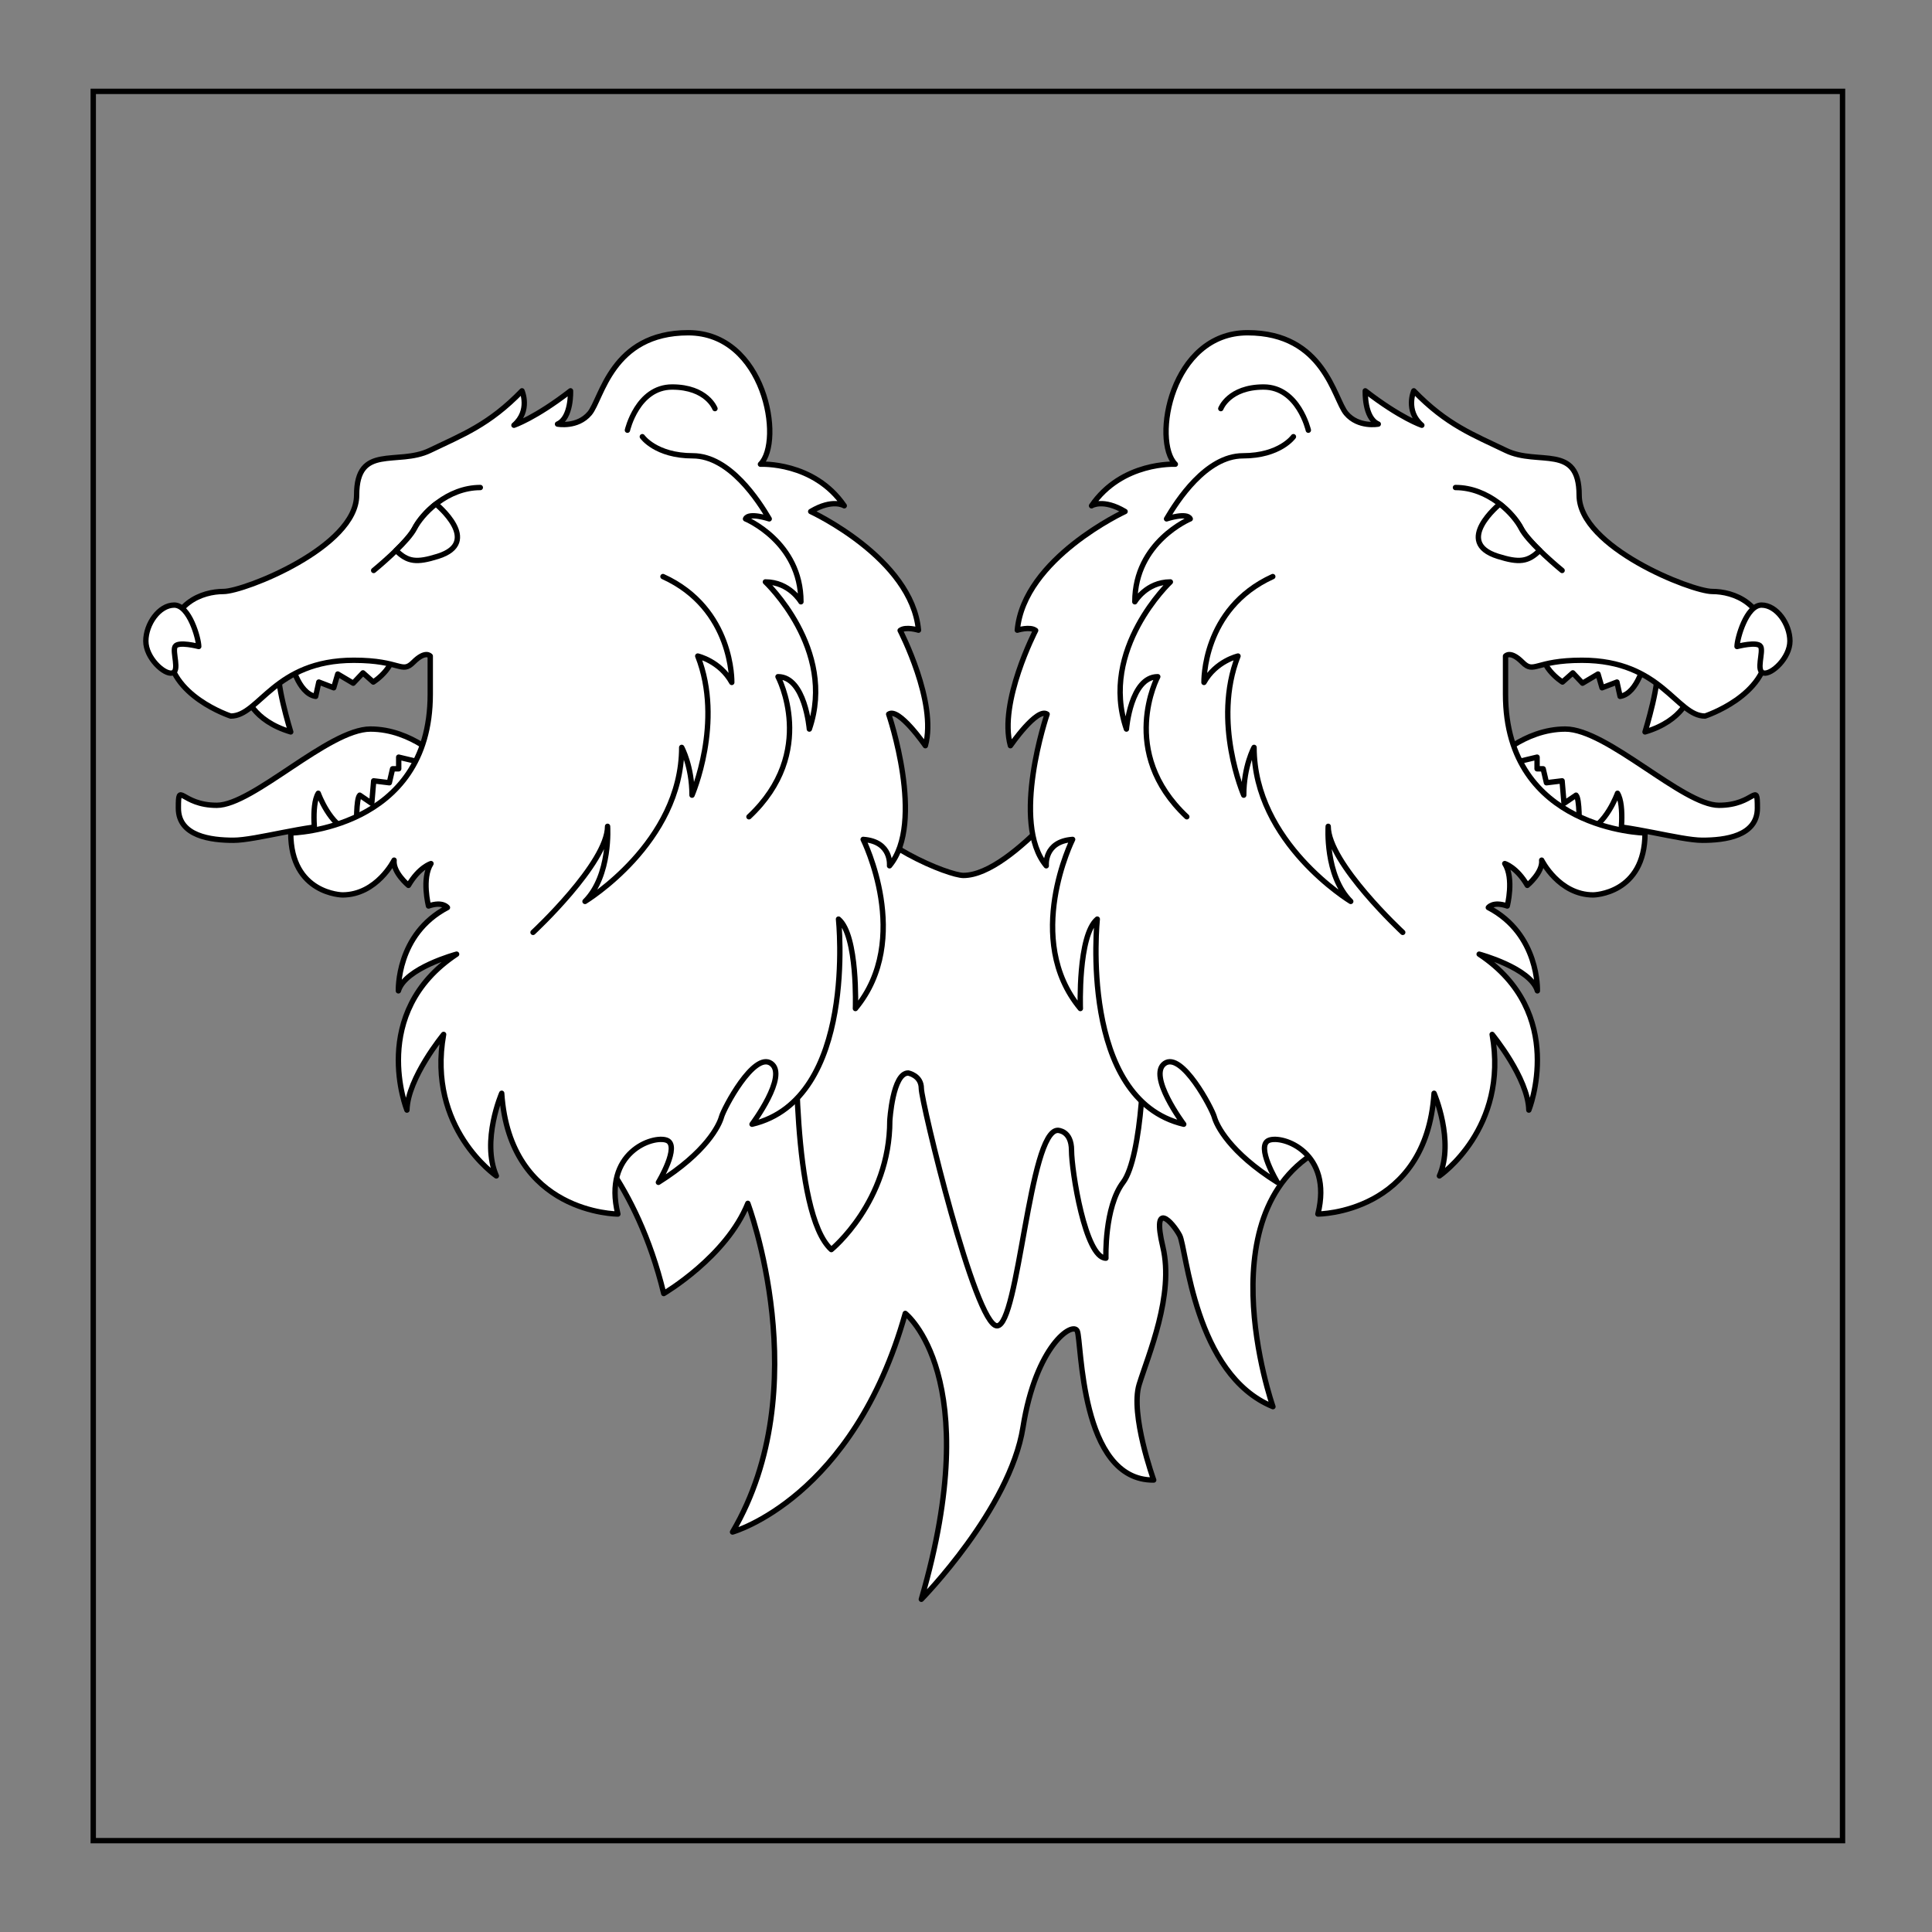 <?xml version="1.0" encoding="utf-8"?>
<!-- Generator: Adobe Illustrator 15.0.0, SVG Export Plug-In . SVG Version: 6.00 Build 0)  -->
<!DOCTYPE svg PUBLIC "-//W3C//DTD SVG 1.1//EN" "http://www.w3.org/Graphics/SVG/1.1/DTD/svg11.dtd">
<svg version="1.1" id="Field_2_" xmlns="http://www.w3.org/2000/svg" xmlns:xlink="http://www.w3.org/1999/xlink" x="0px" y="0px"
	 width="360px" height="360px" viewBox="0 0 360 360" enable-background="new 0 0 360 360" xml:space="preserve">
<rect x="0" y="0" width="360" height="360" fill="#808080" stroke="none"/>
<g id="Field">
	<path d="M342.828,17.524v324.953H17.875V17.524H342.828 M343.828,16.524h-1H17.875h-1v1v324.953v1h1h324.953h1v-1V17.524V16.524
		L343.828,16.524z"/>
</g>
<g>
	<g>
		<path fill="#FFFFFF" stroke="#000000" stroke-linecap="round" stroke-linejoin="round" stroke-miterlimit="10" d="
			M179.509,163.124c-2.652,0-17.18-5.644-22.094-14.296l-49.688,61.725c0,0,10.824,9.258,15.952,30.479
			c0,0,11.678-6.836,15.667-16.806c0,0,12.961,34.325-2.848,61.243c0,0,22.503-6.267,32.188-40.734c0,0,15.098,11.68,2.991,53.267
			c0,0,16.521-16.806,18.942-32.045c2.422-15.24,9.258-19.797,10.112-17.946c0.854,1.852,0.428,27.916,14.243,27.773
			c0,0-4.416-12.248-2.707-17.803c1.71-5.555,6.553-16.664,4.416-25.637c-2.137-8.974,1.851-4.558,3.133-2.137
			c1.281,2.421,2.705,25.921,17.376,31.903c0,0-13.673-38.882,11.395-49.137l-44.722-70.358
			C203.865,142.615,188.875,163.124,179.509,163.124z"/>
		<path fill="none" stroke="#000000" stroke-linecap="round" stroke-linejoin="round" stroke-miterlimit="10" d="M148.39,191.181
			c0,0-0.961,34.931,6.516,41.66c0,0,10.896-8.866,10.896-24.034c0,0,0.534-8.866,3.418-8.866c0,0,2.457,0.427,2.457,2.884
			s10.041,44.224,14.1,44.224c4.06,0,5.982-36.426,11.323-36.426c0,0,2.563,0,2.563,3.739c0,3.738,2.563,20.082,6.409,20.082
			c0,0-0.32-9.471,3.205-14.136c3.524-4.665,4.379-24.64,3.312-29.127"/>
	</g>
	<g>
		<g>
			<g>
				<path fill="#FFFFFF" stroke="#000000" stroke-linecap="round" stroke-linejoin="round" stroke-miterlimit="10" d="
					M82.482,141.831c0,0-5.662-5.982-13.459-5.982c-7.798,0-21.898,14.207-28.628,14.207s-7.157-4.7-7.157,0.534
					c0,5.234,6.089,5.982,10.254,5.982c4.166,0,13.673-2.884,20.189-2.884l20.723-5.662L82.482,141.831z"/>
				<g>
					<path fill="#FFFFFF" stroke="#000000" stroke-linecap="round" stroke-linejoin="round" stroke-miterlimit="10" d="
						M45.843,129.547c0,0,1.127,4.701,8.332,6.836c0,0-3.098-10.041-2.03-11.964C53.213,122.497,45.843,129.547,45.843,129.547z"/>
					<path fill="#FFFFFF" stroke="#000000" stroke-linecap="round" stroke-linejoin="round" stroke-miterlimit="10" d="
						M54.175,123.031c0,0,1.282,6.196,4.646,6.729l0.588-2.67l2.777,1.068l0.748-2.564l2.884,1.709l1.816-1.923l1.922,1.709
						c0,0,5.021-3.098,3.632-7.477C71.8,115.233,54.175,123.031,54.175,123.031z"/>
					<path fill="#FFFFFF" stroke="#000000" stroke-linecap="round" stroke-linejoin="round" stroke-miterlimit="10" d="
						M59.302,147.813c0,0,2.243,6.195,5.982,7.05l-6.463,1.709C58.821,156.572,57.86,150.163,59.302,147.813z"/>
					<path fill="#FFFFFF" stroke="#000000" stroke-linecap="round" stroke-linejoin="round" stroke-miterlimit="10" d="
						M66.459,153.973c0,0-0.142-5.128,0.57-5.804l2.244,1.531l0.356-4.202l2.919,0.356l0.605-2.599h1.14v-2.172l4.914,1.175
						l0.641,8.688L66.459,153.973z"/>
				</g>
			</g>
			<path fill="#FFFFFF" stroke="#000000" stroke-linecap="round" stroke-linejoin="round" stroke-miterlimit="10" d="
				M115.133,226.218c0,0-20.153,0-21.649-22.503c0,0-3.846,8.865-0.997,15.399c0,0-12.96-8.848-9.827-26.366
				c0,0-6.694,8.118-6.836,14.101c0,0-7.263-18.088,9.258-29.055c0,0-9.589,2.563-10.848,6.836c0,0-0.403-10.54,9.139-15.524
				c0,0-0.854-1.211-3.525-0.285c0,0-1.317-5.127,0.463-7.905c0,0-2.207,0.641-4.201,4.06c0,0-2.933-2.421-2.677-4.7
				c0,0-3.205,6.48-9.628,6.48c0,0-9.628-0.142-9.628-11.537c0,0,25.993-0.498,25.993-25.85v-7.122c0,0-0.891-1.104-3.134,1.14
				s-2.279-0.356-11.109-0.356c-14.883,0-17.599,10.397-22.93,10.397c0,0-11.608-3.774-11.608-12.462s6.409-10.753,10.255-10.753
				c3.845,0,24.806-8.26,24.806-17.946c0-9.685,7.596-5.412,13.649-8.332c6.053-2.92,11.038-4.771,17.162-11.109
				c0,0,1.638,3.703-1.495,6.409c0,0,3.916-1.282,10.539-6.409c0,0,0.214,5.056-2.421,6.195c0,0,3.702,0.712,5.981-1.994
				c2.279-2.706,4.059-15.026,18.373-15.026c14.313,0,17.767,20.189,13.459,24.497c0,0,9.952-0.534,15.614,7.745
				c0,0-2.137-1.389-6.249,1.068c0,0,18.854,8.706,20.082,22.112c0,0-2.403-0.748-3.418,0.053c0,0,6.943,13.406,4.7,21.471
				c0,0-4.967-7.21-6.836-5.875c0,0,6.89,20.189,0.16,28.254c0,0,0.481-4.54-4.914-4.914c0,0,9.293,18.587-1.442,31.512
				c0,0,0.48-13.619-3.151-16.664c0,0,3.543,33.594-16.112,38.224c0,0,6.765-9.044,3.561-11.323s-8.831,8.403-9.258,9.97
				s-2.841,6.585-11.75,12.178c0,0,4.13-6.836,1.567-7.834C121.685,211.477,112.285,214.753,115.133,226.218z"/>
			<path fill="#FFFFFF" stroke="#000000" stroke-linecap="round" stroke-linejoin="round" stroke-miterlimit="10" d="M37.03,120.467
				c0,0-3.845-1.015-4.406,0c-0.561,1.015,0.935,4.593-0.534,4.94s-4.914-2.804-4.914-5.956c0-3.151,2.457-6.703,5.288-6.703
				S37.03,119.025,37.03,120.467z"/>
			<g>
				<path fill="none" stroke="#000000" stroke-linecap="round" stroke-linejoin="round" stroke-miterlimit="10" d="M69.628,106.296
					c0,0,6.195-5.056,7.62-7.833c1.424-2.777,6.125-7.62,12.249-7.62"/>
				<path fill="#FFFFFF" stroke="#000000" stroke-linecap="round" stroke-linejoin="round" stroke-miterlimit="10" d="
					M73.804,102.563c1.447-1.411,2.854-2.951,3.444-4.1c0.668-1.303,2.057-3.06,3.976-4.559l0,0.001c0,0,8.771,7.121,0.367,9.756
					C77.651,104.897,75.977,104.734,73.804,102.563z"/>
			</g>
		</g>
		<g>
			<path fill="none" stroke="#000000" stroke-linecap="round" stroke-linejoin="round" stroke-miterlimit="10" d="M116.913,80.161
				c0,0,1.852-8.047,8.332-8.047s7.976,4.023,7.976,4.023"/>
			<path fill="none" stroke="#000000" stroke-linecap="round" stroke-linejoin="round" stroke-miterlimit="10" d="M119.69,81.371
				c0,0,2.493,3.561,9.4,3.561s12.32,8.475,14.243,11.75c0,0-3.846-1.282-4.416,0c0,0,10.326,4.272,10.326,15.453
				c0,0-2.136-3.703-6.623-3.703c0,0,13.317,12.533,8.19,27.417c0,0-0.784-9.756-5.84-9.756c0,0,7.477,14.029-5.412,26.099"/>
			<path fill="none" stroke="#000000" stroke-linecap="round" stroke-linejoin="round" stroke-miterlimit="10" d="M99.324,173.734
				c0,0,13.887-12.889,13.887-19.761c0,0,0.641,9.151-4.202,13.993c0,0,18.017-10.896,18.017-28.699c0,0,1.922,3.489,1.922,8.901
				c0,0,5.911-13.602,1.068-25.921c0,0,4.131,0.926,6.338,4.914c0,0,0.356-13.744-12.818-19.726"/>
		</g>
	</g>
	<g>
		<g>
			<g>
				<path fill="#FFFFFF" stroke="#000000" stroke-linecap="round" stroke-linejoin="round" stroke-miterlimit="10" d="
					M278.22,141.831c0,0,5.661-5.982,13.459-5.982s21.898,14.207,28.628,14.207s7.157-4.7,7.157,0.534
					c0,5.234-6.089,5.982-10.255,5.982s-13.673-2.884-20.189-2.884l-20.723-5.662L278.22,141.831z"/>
				<g>
					<path fill="#FFFFFF" stroke="#000000" stroke-linecap="round" stroke-linejoin="round" stroke-miterlimit="10" d="
						M314.859,129.547c0,0-1.127,4.701-8.332,6.836c0,0,3.099-10.041,2.03-11.964S314.859,129.547,314.859,129.547z"/>
					<path fill="#FFFFFF" stroke="#000000" stroke-linecap="round" stroke-linejoin="round" stroke-miterlimit="10" d="
						M306.527,123.031c0,0-1.281,6.196-4.646,6.729l-0.587-2.67l-2.777,1.068l-0.748-2.564l-2.884,1.709l-1.816-1.923l-1.923,1.709
						c0,0-5.021-3.098-3.632-7.477C288.902,115.233,306.527,123.031,306.527,123.031z"/>
					<path fill="#FFFFFF" stroke="#000000" stroke-linecap="round" stroke-linejoin="round" stroke-miterlimit="10" d="
						M301.4,147.813c0,0-2.243,6.195-5.981,7.05l6.462,1.709C301.88,156.572,302.842,150.163,301.4,147.813z"/>
					<path fill="#FFFFFF" stroke="#000000" stroke-linecap="round" stroke-linejoin="round" stroke-miterlimit="10" d="
						M294.243,153.973c0,0,0.143-5.128-0.569-5.804l-2.243,1.531l-0.355-4.202l-2.92,0.356l-0.605-2.599h-1.14v-2.172l-4.914,1.175
						l-0.641,8.688L294.243,153.973z"/>
				</g>
			</g>
			<path fill="#FFFFFF" stroke="#000000" stroke-linecap="round" stroke-linejoin="round" stroke-miterlimit="10" d="
				M245.57,226.218c0,0,20.152,0,21.648-22.503c0,0,3.845,8.865,0.997,15.399c0,0,12.96-8.848,9.827-26.366
				c0,0,6.693,8.118,6.836,14.101c0,0,7.264-18.088-9.258-29.055c0,0,9.59,2.563,10.848,6.836c0,0,0.403-10.54-9.139-15.524
				c0,0,0.854-1.211,3.525-0.285c0,0,1.317-5.127-0.463-7.905c0,0,2.207,0.641,4.201,4.06c0,0,2.933-2.421,2.678-4.7
				c0,0,3.204,6.48,9.628,6.48c0,0,9.628-0.142,9.628-11.537c0,0-25.992-0.498-25.992-25.85v-7.122c0,0,0.89-1.104,3.133,1.14
				c2.244,2.243,2.279-0.356,11.109-0.356c14.884,0,17.6,10.397,22.931,10.397c0,0,11.608-3.774,11.608-12.462
				s-6.409-10.753-10.255-10.753s-24.807-8.26-24.807-17.946c0-9.685-7.596-5.412-13.648-8.332
				c-6.054-2.92-11.039-4.771-17.163-11.109c0,0-1.638,3.703,1.496,6.409c0,0-3.917-1.282-10.539-6.409c0,0-0.215,5.056,2.421,6.195
				c0,0-3.702,0.712-5.982-1.994c-2.278-2.706-4.059-15.026-18.373-15.026c-14.313,0-17.767,20.189-13.459,24.497
				c0,0-9.952-0.534-15.613,7.745c0,0,2.137-1.389,6.249,1.068c0,0-18.854,8.706-20.082,22.112c0,0,2.403-0.748,3.418,0.053
				c0,0-6.943,13.406-4.7,21.471c0,0,4.968-7.21,6.837-5.875c0,0-6.89,20.189-0.16,28.254c0,0-0.48-4.54,4.913-4.914
				c0,0-9.293,18.587,1.442,31.512c0,0-0.48-13.619,3.151-16.664c0,0-3.543,33.594,16.112,38.224c0,0-6.766-9.044-3.562-11.323
				c3.205-2.279,8.831,8.403,9.258,9.97c0.428,1.566,2.841,6.585,11.75,12.178c0,0-4.13-6.836-1.566-7.834
				C239.017,211.477,248.417,214.753,245.57,226.218z"/>
			<path fill="#FFFFFF" stroke="#000000" stroke-linecap="round" stroke-linejoin="round" stroke-miterlimit="10" d="
				M323.671,120.467c0,0,3.846-1.015,4.406,0c0.562,1.015-0.935,4.593,0.534,4.94s4.914-2.804,4.914-5.956
				c0-3.151-2.457-6.703-5.287-6.703C325.408,112.75,323.671,119.025,323.671,120.467z"/>
			<g>
				<path fill="none" stroke="#000000" stroke-linecap="round" stroke-linejoin="round" stroke-miterlimit="10" d="M291.075,106.296
					c0,0-6.196-5.056-7.62-7.833c-1.425-2.777-6.125-7.62-12.249-7.62"/>
				<path fill="#FFFFFF" stroke="#000000" stroke-linecap="round" stroke-linejoin="round" stroke-miterlimit="10" d="
					M286.898,102.563c-1.446-1.411-2.854-2.951-3.443-4.1c-0.669-1.303-2.058-3.06-3.977-4.559v0.001c0,0-8.771,7.121-0.367,9.756
					C283.051,104.897,284.725,104.734,286.898,102.563z"/>
			</g>
		</g>
		<g>
			<path fill="none" stroke="#000000" stroke-linecap="round" stroke-linejoin="round" stroke-miterlimit="10" d="M243.789,80.161
				c0,0-1.852-8.047-8.332-8.047s-7.976,4.023-7.976,4.023"/>
			<path fill="none" stroke="#000000" stroke-linecap="round" stroke-linejoin="round" stroke-miterlimit="10" d="M241.011,81.371
				c0,0-2.492,3.561-9.4,3.561c-6.907,0-12.319,8.475-14.242,11.75c0,0,3.846-1.282,4.415,0c0,0-10.325,4.272-10.325,15.453
				c0,0,2.136-3.703,6.622-3.703c0,0-13.316,12.533-8.188,27.417c0,0,0.782-9.756,5.839-9.756c0,0-7.477,14.029,5.412,26.099"/>
			<path fill="none" stroke="#000000" stroke-linecap="round" stroke-linejoin="round" stroke-miterlimit="10" d="M261.378,173.734
				c0,0-13.887-12.889-13.887-19.761c0,0-0.641,9.151,4.201,13.993c0,0-18.017-10.896-18.017-28.699c0,0-1.923,3.489-1.923,8.901
				c0,0-5.91-13.602-1.068-25.921c0,0-4.131,0.926-6.338,4.914c0,0-0.356-13.744,12.818-19.726"/>
		</g>
	</g>
</g>
</svg>

